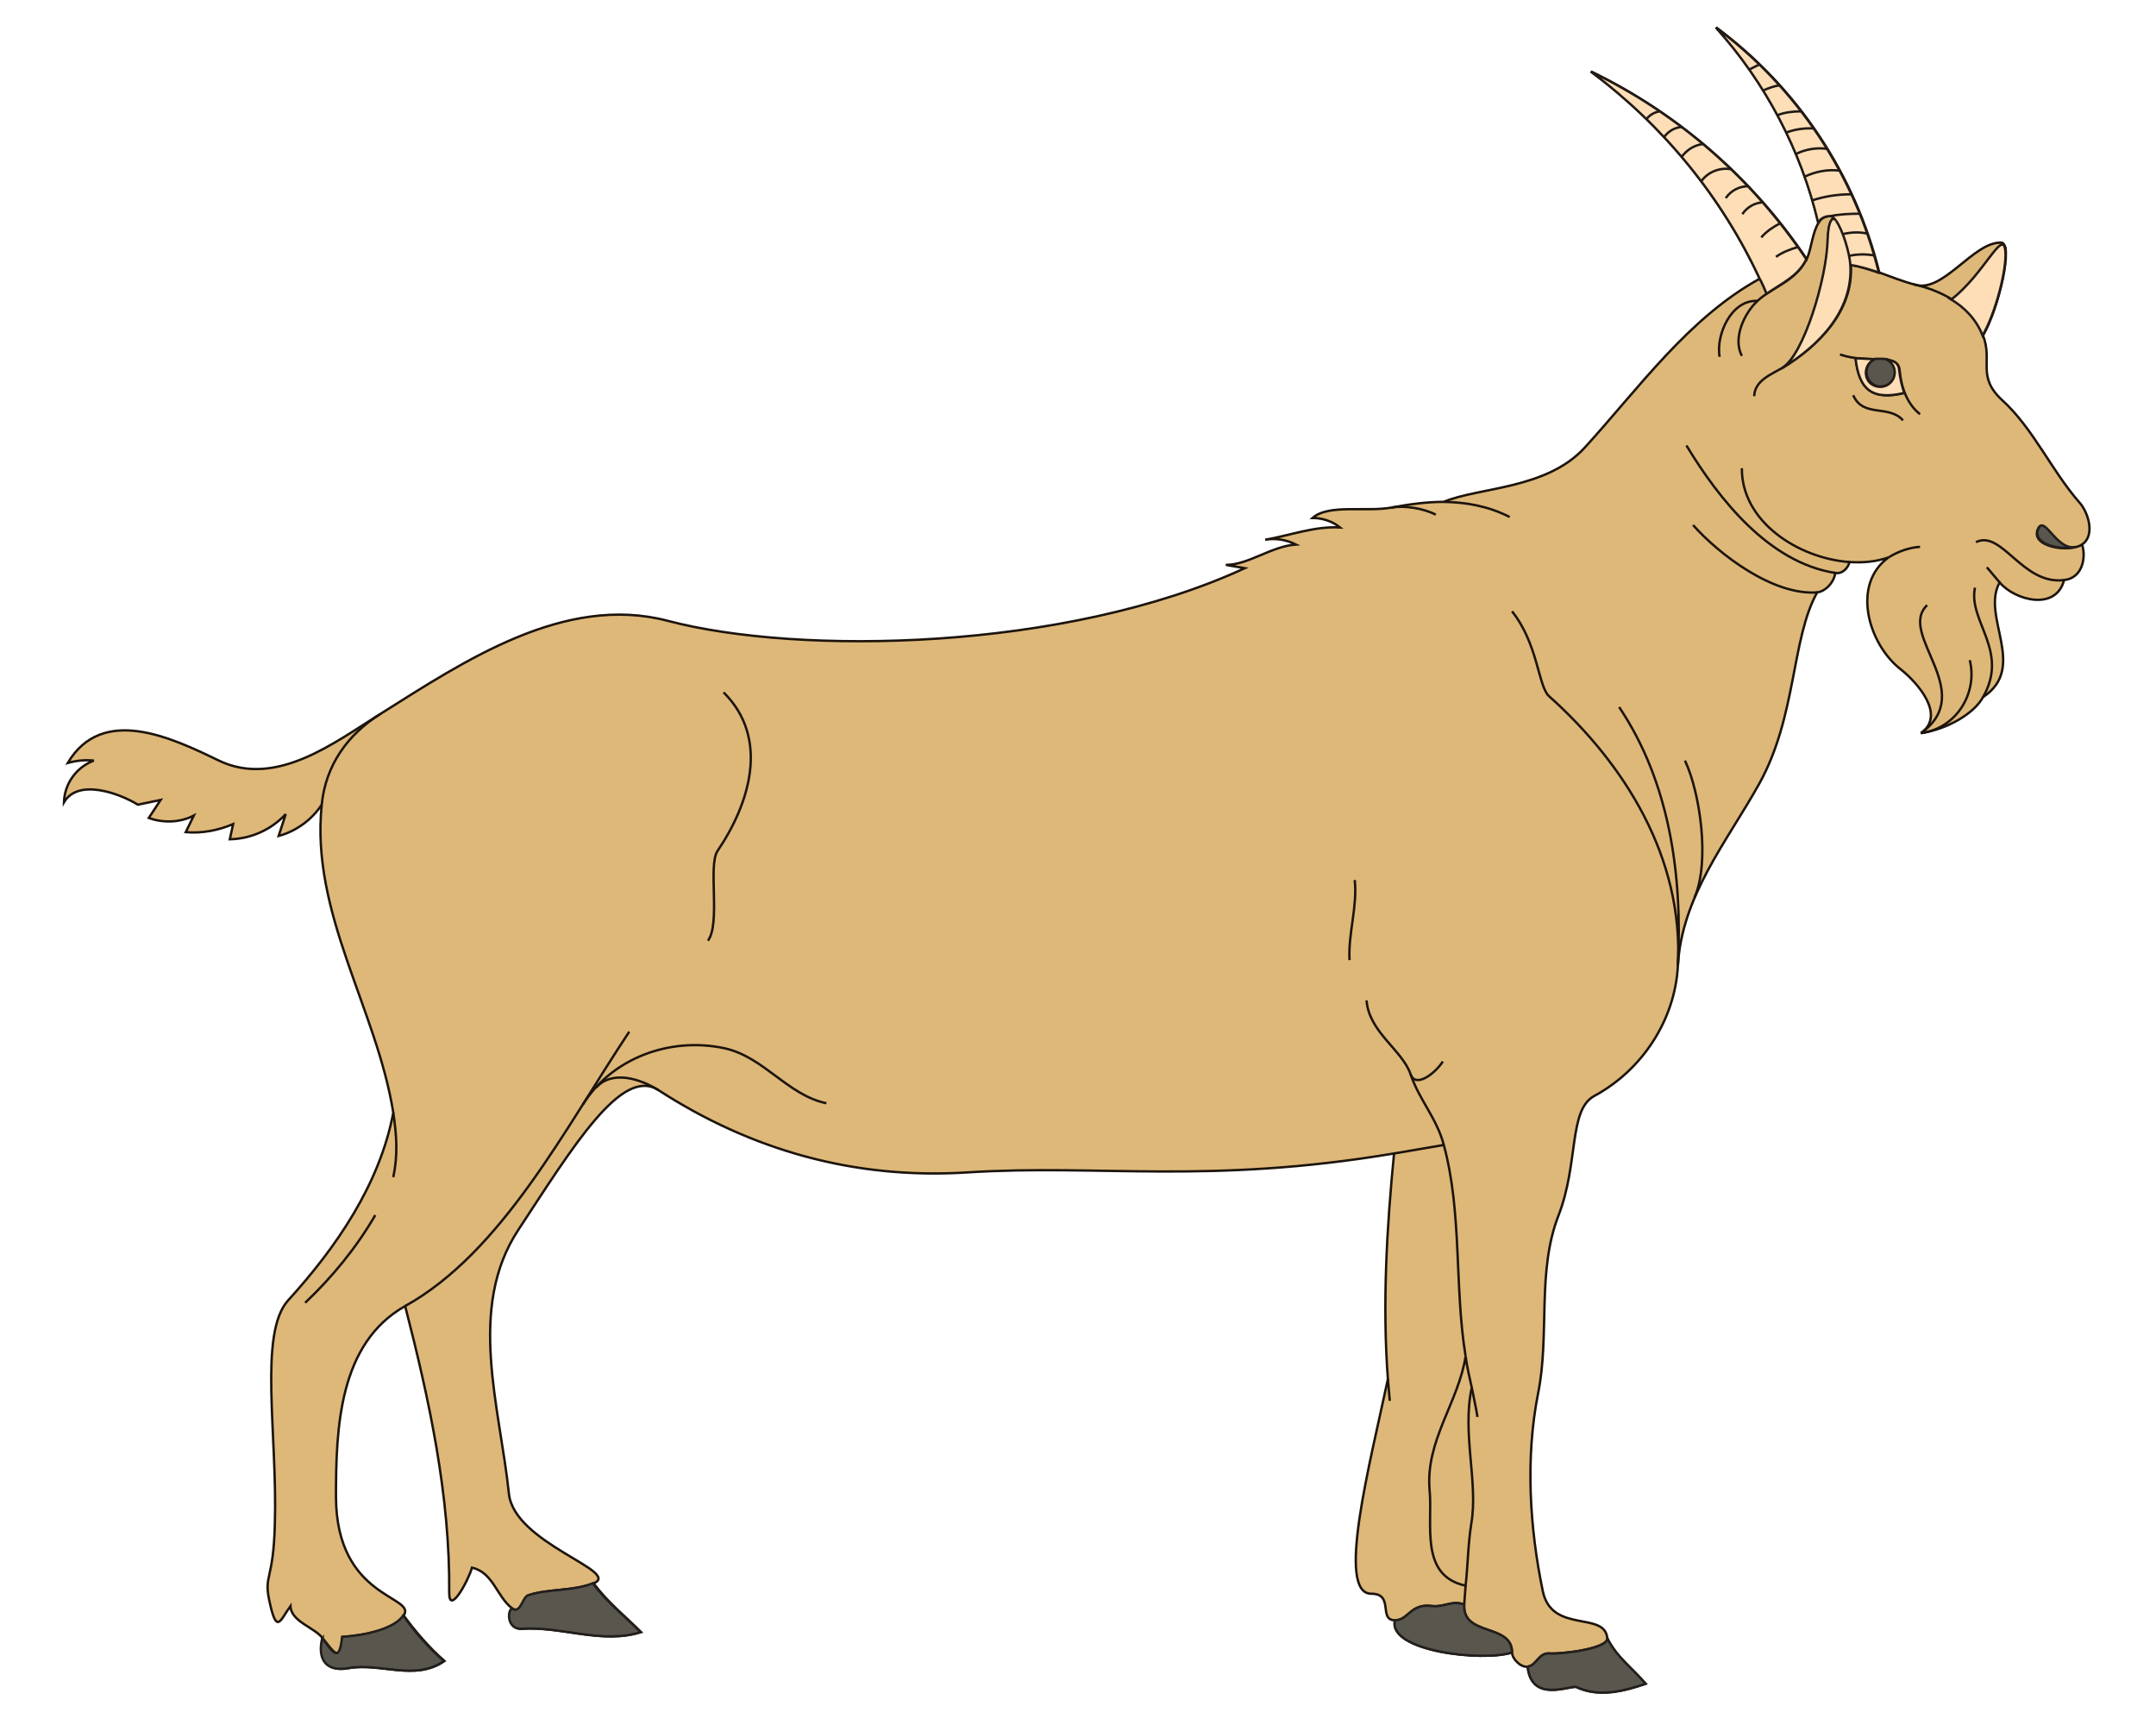 <?xml version="1.0" encoding="UTF-8"?>
<svg width="100mm" height="80mm" viewBox="0 0 273.75 227.5" xmlns="http://www.w3.org/2000/svg">
 <defs>
  <clipPath id="a">
   <path d="m0 0h912v758h-912v-758z"/>
  </clipPath>
 </defs>
 <g transform="matrix(1.25,0,0,-1.25,0,227.5)">
  <g transform="scale(.24)">
   <g clip-path="url(#a)">
    <path d="m647.082,31.875c-13.125-4.168-54.789.625-51.457,14.168-7.5,0-.207,11.664-10.418,11.664-15.625,0-.625,57.086 7.293,94.375-2.5,33.125-.418,67.293 2.707,99.168-82.289-13.75-129.164-4.582-187.707-8.332-49.582-3.125-95,9.789-135.832,36.25-16.043,10.207-37.086-24.375-61.461-61.461-22.707-34.375-8.125-77.914-4.164-116.039 2.289-21.875 49.789-34.168 37.289-39.375 5.836-8.125 13.75-14.375 20.836-21.461-17.293-5.414-34.793,2.711-52.5,1.461-5.836-.211-6.043,7.5-4.168,8.957-6.875,5.207-8.332,15.832-17.707,17.918-1.461-5.418-10-21.25-10-11.043 .414,42.5-8.75,84.793-19.375,126.043-29.168-16.461-30.418-53.75-30.418-83.961 .207-45 35.625-43.332 29.793-52.082 5-6.875 11.25-14.168 17.914-20-12.914-8.957-27.707-.625-42.082-3.125-10.207-1.875-13.332,4.582-11.457,13.125-3.543,4.793-13.961,7.293-14.168,14.168-4.582-6.25-6.043-13.125-9.375,2.707-2.293,11.043 1.875,8.543 2.5,33.125 1.25,39.375-7.293,83.957 5.832,98.543 21.043,23.125 40.211,50.832 46.25,82.5-7.289,45.625-36.457,87.707-31.457,135.414-4.375-6.664-11.25-11.664-18.957-13.75l3.125,9.586c-6.461-6.875-15.211-10.836-24.586-11.043l1.461,6.668c-6.461-2.711-13.543-4.168-20.836-3.543l3.543,7.293c-6.043-3.125-13.543-3.336-19.793-1.043l5.211,7.918-10-2.086c-8.125,5-26.25,11.668-32.5,1.043 .207,8.125 5.414,15.418 13.125,18.332-3.961.418-7.711,0-11.461-1.039 15.211,25.625 45.836,11.039 66.461,1.039 25.207-12.082 51.039,8.125 70.832,20.418 37.082,23.332 81.043,52.918 126.457,41.043 57.5-15.211 174.793-13.336 253.75,23.125l-8.332,1.457c10,0 19.793,8.125 30.832,8.957-4.164,2.086-8.957,2.918-13.539,2.086 10.832,1.875 21.664,6.039 32.914,5.414-3.332,2.711-7.707,4.168-12.082,4.168 7.082,6.25 23.332,2.5 34.793,4.582 7.707,1.461 15.414,2.5 22.914,2.5 15.211,6.461 45,5.418 61.875,23.75 23.75,26.043 45.836,57.293 77.086,74.375-16.875,36.043-42.293,67.293-74.168,91.043 38.332-18.543 71.043-47.082 94.793-82.5 2.082,4.793 2.5,11.875 5.207,16.043-7.707,31.875-23.125,61.457-45,85.832 35.625-26.457 61.043-64.582 71.668-107.707 5.207-1.875 10.414-3.961 15.207-5.211 12.5-4.582 26.043,18.75 38.332,18.336 5.625,0-.832-28.543-7.914-40.836 4.375-11.25-2.918-17.914 8.332-28.332 13.75-12.5 21.875-31.25 34.168-45.207 3.539-3.961 7.082-14.168 1.039-18.336 1.875-5.625.211-14.789-7.914-15.625-3.543-13.75-21.668-8.957-28.336-1.039-8.332-15 12.5-37.293-7.289-50.418-3.961-7.293-15.836-14.168-27.293-15.832 11.043,7.914-1.457,22.082-8.75,27.914-14.375,11.043-22.082,37.5-5.418,49.375-5.207-1.875-11.039-2.5-17.289-2.082-.418-2.293-2.918-5.418-6.25-4.793-.418-3.957-4.168-8.125-7.918-8.539-11.457-20.418-8.957-54.586-25.625-84.375-14.168-25.418-33.957-49.168-35.625-79.793-1.25-23.75-15.625-45.832-36.875-57.293-11.25-6.25-6.668-29.375-15.625-52.5-9.582-24.582-3.75-52.289-8.957-78.125-5.625-28.332-3.75-59.164 2.082-87.082 3.957-18.75 27.293-8.543 28.332-20.625 3.961-8.125 11.043-13.332 16.875-20-9.789-3.332-20.625-6.043-30.414-1.457-2.5,1.039-19.793-7.293-21.461,8.957-3.125-.418-6.875,3.543-6.875,6.25" fill="#deb879"/>
    <path d="m647.082,31.875c-13.125-4.168-54.789.625-51.457,14.168-7.5,0-.207,11.664-10.418,11.664-15.625,0-.625,57.086 7.293,94.375-2.5,33.125-.418,67.293 2.707,99.168-82.289-13.75-129.164-4.582-187.707-8.332-49.582-3.125-95,9.789-135.832,36.25-16.043,10.207-37.086-24.375-61.461-61.461-22.707-34.375-8.125-77.914-4.164-116.039 2.289-21.875 49.789-34.168 37.289-39.375 5.836-8.125 13.75-14.375 20.836-21.461-17.293-5.414-34.793,2.711-52.5,1.461-5.836-.211-6.043,7.5-4.168,8.957-6.875,5.207-8.332,15.832-17.707,17.918-1.461-5.418-10-21.25-10-11.043 .414,42.5-8.75,84.793-19.375,126.043-29.168-16.461-30.418-53.75-30.418-83.961 .207-45 35.625-43.332 29.793-52.082 5-6.875 11.25-14.168 17.914-20-12.914-8.957-27.707-.625-42.082-3.125-10.207-1.875-13.332,4.582-11.457,13.125-3.543,4.793-13.961,7.293-14.168,14.168-4.582-6.25-6.043-13.125-9.375,2.707-2.293,11.043 1.875,8.543 2.5,33.125 1.25,39.375-7.293,83.957 5.832,98.543 21.043,23.125 40.211,50.832 46.25,82.5-7.289,45.625-36.457,87.707-31.457,135.414-4.375-6.664-11.25-11.664-18.957-13.75l3.125,9.586c-6.461-6.875-15.211-10.836-24.586-11.043l1.461,6.668c-6.461-2.711-13.543-4.168-20.836-3.543l3.543,7.293c-6.043-3.125-13.543-3.336-19.793-1.043l5.211,7.918-10-2.086c-8.125,5-26.25,11.668-32.5,1.043 .207,8.125 5.414,15.418 13.125,18.332-3.961.418-7.711,0-11.461-1.039 15.211,25.625 45.836,11.039 66.461,1.039 25.207-12.082 51.039,8.125 70.832,20.418 37.082,23.332 81.043,52.918 126.457,41.043 57.5-15.211 174.793-13.336 253.75,23.125l-8.332,1.457c10,0 19.793,8.125 30.832,8.957-4.164,2.086-8.957,2.918-13.539,2.086 10.832,1.875 21.664,6.039 32.914,5.414-3.332,2.711-7.707,4.168-12.082,4.168 7.082,6.25 23.332,2.5 34.793,4.582 7.707,1.461 15.414,2.5 22.914,2.5 15.211,6.461 45,5.418 61.875,23.75 23.75,26.043 45.836,57.293 77.086,74.375-16.875,36.043-42.293,67.293-74.168,91.043 38.332-18.543 71.043-47.082 94.793-82.5 2.082,4.793 2.5,11.875 5.207,16.043-7.707,31.875-23.125,61.457-45,85.832 35.625-26.457 61.043-64.582 71.668-107.707 5.207-1.875 10.414-3.961 15.207-5.211 12.5-4.582 26.043,18.75 38.332,18.336 5.625,0-.832-28.543-7.914-40.836 4.375-11.25-2.918-17.914 8.332-28.332 13.75-12.5 21.875-31.25 34.168-45.207 3.539-3.961 7.082-14.168 1.039-18.336 1.875-5.625.211-14.789-7.914-15.625-3.543-13.75-21.668-8.957-28.336-1.039-8.332-15 12.5-37.293-7.289-50.418-3.961-7.293-15.836-14.168-27.293-15.832 11.043,7.914-1.457,22.082-8.75,27.914-14.375,11.043-22.082,37.5-5.418,49.375-5.207-1.875-11.039-2.5-17.289-2.082-.418-2.293-2.918-5.418-6.25-4.793-.418-3.957-4.168-8.125-7.918-8.539-11.457-20.418-8.957-54.586-25.625-84.375-14.168-25.418-33.957-49.168-35.625-79.793-1.25-23.75-15.625-45.832-36.875-57.293-11.25-6.25-6.668-29.375-15.625-52.5-9.582-24.582-3.75-52.289-8.957-78.125-5.625-28.332-3.75-59.164 2.082-87.082 3.957-18.75 27.293-8.543 28.332-20.625 3.961-8.125 11.043-13.332 16.875-20-9.789-3.332-20.625-6.043-30.414-1.457-2.5,1.039-19.793-7.293-21.461,8.957-3.125-.418-6.875,3.543-6.875,6.25z" fill="none" stroke="#1c140c" stroke-width="1.042"/>
    <path d="m626.668,61.25c-20.418,4.375-14.375,27.082-15.836,42.082-1.875,21.668 12.711,38.543 15.836,58.75 .625-4.582 1.664-9.164 2.707-13.75-4.375-20 2.918-41.875-.207-59.789-1.461-9.168-1.461-17.918-2.5-27.293" fill="#deb879"/>
    <path d="m626.668,61.25c-20.418,4.375-14.375,27.082-15.836,42.082-1.875,21.668 12.711,38.543 15.836,58.75 .625-4.582 1.664-9.164 2.707-13.75-4.375-20 2.918-41.875-.207-59.789-1.461-9.168-1.461-17.918-2.5-27.293z" fill="none" stroke="#1c140c" stroke-width="1.042"/>
    <path d="m626.668,61.25-.625-8.332c-.836-14.168 21.039-8.125 21.039-21.043" fill="none" stroke="#1c140c" stroke-width="1.042"/>
    <path d="m653.957,25.625c3.961.625 4.793,6.043 9.375,5.832 5.418-.414 26.043,2.086 25.625,6.668" fill="none" stroke="#1c140c" stroke-width="1.042"/>
    <path d="m626.04 52.918c-5.211 2.082-8.75-1.25-14.168-0.625-9.582 1.25-10.207-6.25-16.25-6.25" fill="none" stroke="#1c140c" stroke-width="1.042"/>
    <path d="m243.33 62.293c-8.957-3.543-19.375-2.293-28.332-5.211-2.918-0.832-3.543-8.539-7.5-5.832" fill="none" stroke="#1c140c" stroke-width="1.042"/>
    <path d="m159.79 48.125c-3.75-5.832-16.461-8.75-26.668-9.375-1.25-12.082-4.168-6.457-8.957-0.625" fill="none" stroke="#1c140c" stroke-width="1.042"/>
    <path d="m160.42 184.17c42.707 23.75 70.414 78.332 98.539 120.62" fill="none" stroke="#1c140c" stroke-width="1.042"/>
    <path d="m238.54 272.71c12.5 20.211 38.125 30 62.289 24.793 17.293-3.75 27.711-20.625 44.793-24.168" fill="none" stroke="#1c140c" stroke-width="1.042"/>
    <path d="m271.67 279.17c-7.711 4.789-20.211 8.957-27.293 1.039" fill="none" stroke="#1c140c" stroke-width="1.042"/>
    <path d="m116.46 185.62c11.875 11.25 22.5 24.168 30.836 38.543" fill="none" stroke="#1c140c" stroke-width="1.042"/>
    <path d="m155.21 240.83c2.086 10 1.461 18.336 0 28.336" fill="none" stroke="#1c140c" stroke-width="1.042"/>
    <path d="m123.75 404.58c1.668 17.5 11.668 31.043 25.625 39.793" fill="none" stroke="#1c140c" stroke-width="1.042"/>
    <path d="m300.42 453.96c20.414-20.207 11.457-48.957-2.711-69.789-4.164-6.461 1.461-31.875-4.164-39.375" fill="none" stroke="#1c140c" stroke-width="1.042"/>
    <path d="m577.92 371.46c1.25-11.875-2.918-23.332-2.293-35.207" fill="none" stroke="#1c140c" stroke-width="1.042"/>
    <path d="m583.12 318.54c1.043-13.961 15.625-21.668 19.375-32.5 2.082-6.043 10.418 0 14.168 5.625" fill="none" stroke="#1c140c" stroke-width="1.042"/>
    <path d="m595.21 251.25 21.875 3.75" fill="none" stroke="#1c140c" stroke-width="1.042"/>
    <path d="m602.5 286.04c3.75-11.25 11.457-19.168 14.582-31.043 8.125-30 4.586-62.293 9.586-92.918" fill="none" stroke="#1c140c" stroke-width="1.042"/>
    <path d="m629.38 148.33c0.832-4.375 1.875-8.75 2.5-12.914" fill="none" stroke="#1c140c" stroke-width="1.042"/>
    <path d="m593.33 142.5-0.832 9.582" fill="none" stroke="#1c140c" stroke-width="1.042"/>
    <path d="m720 333.75c2.5 47.293-23.125 88.543-56.668 118.54-4.789 4.375-4.789 22.914-16.25 37.289" fill="none" stroke="#1c140c" stroke-width="1.042"/>
    <path d="m613.54 532.08c-5.211 2.711-13.75 4.168-19.375 3.125" fill="none" stroke="#1c140c" stroke-width="1.042"/>
    <path d="m617.08 537.71c10-0.207 19.586-1.875 28.961-6.664" fill="none" stroke="#1c140c" stroke-width="1.042"/>
    <path d="m694.17 447.5c22.082-32.918 27.914-73.332 25.832-113.75" fill="none" stroke="#1c140c" stroke-width="1.042"/>
    <path d="m727.29 363.75c6.875 15.625 2.5 46.043-4.168 60.207" fill="none" stroke="#1c140c" stroke-width="1.042"/>
    <path d="m781.25 497.92c-19.375-1.461-43.125 16.664-54.582 29.582" fill="none" stroke="#1c140c" stroke-width="1.042"/>
    <path d="m723.75 562.5c14.375-23.75 36.25-51.457 65.418-56.043" fill="none" stroke="#1c140c" stroke-width="1.042"/>
    <path d="m795.42 511.25c-22.711 1.668-47.5 17.918-47.293 41.25" fill="none" stroke="#1c140c" stroke-width="1.042"/>
    <path d="m738.33 601.46c-1.664 9.793 5.211 25.211 16.668 24.586" fill="none" stroke="#1c140c" stroke-width="1.042"/>
    <path d="m759.17 629.17c-1.043 2.289-2.086 4.582-3.125 6.875" fill="none" stroke="#1c140c" stroke-width="1.042"/>
    <path d="m748.12 601.88c-4.168 7.918 1.25 18.957 6.875 24.168 6.457 6.039 17.293 8.957 21.457 18.332" fill="none" stroke="#1c140c" stroke-width="1.042"/>
    <path d="m781.88 660.42c1.043 1.875 2.707 2.914 5.207 2.914 3.543 0 8.336-13.957 8.961-21.457 1.25-20.207-14.168-35.625-30-45.207-5-2.918-12.293-5.625-12.5-12.5" fill="none" stroke="#1c140c" stroke-width="1.042"/>
    <path d="m766.04 596.67c9.375 5.625 19.582 38.957 20 56.25 0.207 8.539 2.082 10.625 3.75 8.332" fill="none" stroke="#1c140c" stroke-width="1.042"/>
    <path d="m772.92 649.79c-3.336-1.043-6.668-2.293-9.793-4.375" fill="none" stroke="#1c140c" stroke-width="1.042"/>
    <path d="m756.88 653.96c2.293 2.711 5 4.586 8.125 6.25" fill="none" stroke="#1c140c" stroke-width="1.042"/>
    <path d="m757.5 669.38c-3.75-0.207-6.875-2.082-8.957-5.207" fill="none" stroke="#1c140c" stroke-width="1.042"/>
    <path d="m741.04 671.25c2.289 3.332 6.039 5.207 10 5.207" fill="none" stroke="#1c140c" stroke-width="1.042"/>
    <path d="m743.54 683.96c-5.211 0.836-10.211-1.25-13.125-5.414" fill="none" stroke="#1c140c" stroke-width="1.042"/>
    <path d="m721.88 689.38c2.082 3.125 5.418 5.207 9.375 5.625" fill="none" stroke="#1c140c" stroke-width="1.042"/>
    <path d="m721.88 702.5c-3.125-0.207-6.043-1.875-7.918-4.375" fill="none" stroke="#1c140c" stroke-width="1.042"/>
    <path d="m706.25 706.04c1.457 1.664 3.543 2.914 5.832 3.332" fill="none" stroke="#1c140c" stroke-width="1.042"/>
    <path d="m751.46 727.71 4.586 2.293" fill="none" stroke="#1c140c" stroke-width="1.042"/>
    <path d="m764.79 720.83c-2.5-0.625-5-1.25-7.293-2.289" fill="none" stroke="#1c140c" stroke-width="1.042"/>
    <path d="m763.75 707.71c3.543 1.25 7.082 1.668 10.625 1.668" fill="none" stroke="#1c140c" stroke-width="1.042"/>
    <path d="m779.793,701.875c-4.168.207-8.336-.418-12.086-1.875" fill="none" stroke="#1c140c" stroke-width="1.042"/>
    <path d="m785.83 692.71c-4.789 0.836-9.582 0-13.75-2.289" fill="none" stroke="#1c140c" stroke-width="1.042"/>
    <path d="m791.25,683.332c-5.418.625-10.625-.414-15.418-2.707" fill="none" stroke="#1c140c" stroke-width="1.042"/>
    <path d="m779.17 670.21c5.625 1.875 11.457 2.5 17.289 2.5" fill="none" stroke="#1c140c" stroke-width="1.042"/>
    <path d="m800.21 664.38c-4.375 0-8.75-0.207-13.125-1.043" fill="none" stroke="#1c140c" stroke-width="1.042"/>
    <path d="m792.707,655.418c3.543.832 7.086,1.039 10.836.207" fill="none" stroke="#1c140c" stroke-width="1.042"/>
    <path d="m806.457,646.043c-3.539.625-7.289.625-11.039-.211" fill="none" stroke="#1c140c" stroke-width="1.042"/>
    <path d="m796.04 641.88c3.75-0.625 8.125-1.875 12.5-3.543" fill="none" stroke="#1c140c" stroke-width="1.042"/>
    <path d="m823.75 633.33c11.043-2.5 25.207-8.75 30.418-22.5" fill="none" stroke="#1c140c" stroke-width="1.042"/>
    <path d="m840.42 626.67c14.375 10.832 22.707 31.457 23.75 21.457" fill="none" stroke="#1c140c" stroke-width="1.042"/>
    <path d="m897.71 518.96c-5.625-3.75-23.125-1.039-19.375 6.875 2.711 5.836 8.125-10 16.25-8.125" fill="none" stroke="#1c140c" stroke-width="1.042"/>
    <path d="m889.79 503.33c-18.336-2.289-27.293 22.293-38.75 16.668" fill="none" stroke="#1c140c" stroke-width="1.042"/>
    <path d="m861.46 502.29-5.625 6.664" fill="none" stroke="#1c140c" stroke-width="1.042"/>
    <path d="m850.62 500c-3.125-14.793 15.207-27.707 3.543-48.125" fill="none" stroke="#1c140c" stroke-width="1.042"/>
    <path d="m848.33 468.12c3.543-14.168-5.625-30-21.457-32.082 25.207 18.125-10.625 43.539 2.707 56.25" fill="none" stroke="#1c140c" stroke-width="1.042"/>
    <path d="m826.46 517.92c-4.582-0.211-9.789-2.086-13.75-4.586" fill="none" stroke="#1c140c" stroke-width="1.042"/>
    <path d="m818.96 573.54c-6.25 7.082-17.5 1.039-21.875 11.039" fill="none" stroke="#1c140c" stroke-width="1.042"/>
    <path d="m791.25,602.5c12.707-4.375 25.418,1.043 26.25-6.875 .625-7.293 3.125-14.793 8.957-19.375" fill="none" stroke="#1c140c" stroke-width="1.042"/>
    <path d="m819.79 585.62c-13.961-3.332-20 1.043-21.668 15.207" fill="none" stroke="#1c140c" stroke-width="1.042"/>
    <path d="m812.08 600.21c3.543-1.875 4.375-6.875 1.875-9.789-2.707-3.125-7.5-2.918-10 0.414-2.289 3.543-0.832 8.125 2.918 9.586" fill="none" stroke="#1c140c" stroke-width="1.042"/>
    <path d="m123.957,38.125c4.586-5.832 7.5-11.457 8.75.625 10.211.625 22.918,3.543 26.875,9.375 4.793-6.875 11.043-14.168 17.918-20-13.125-8.957-27.707-.625-42.082-3.125-10.418-1.875-13.543,4.582-11.461,13.125" fill="#59564d"/>
    <path d="m123.957,38.125c4.586-5.832 7.5-11.457 8.75.625 10.211.625 22.918,3.543 26.875,9.375 4.793-6.875 11.043-14.168 17.918-20-13.125-8.957-27.707-.625-42.082-3.125-10.418-1.875-13.543,4.582-11.461,13.125z" fill="none" stroke="#221e1c" stroke-width="1.042"/>
    <path d="m207.29 51.25c3.957-2.707 4.582 5 7.289 5.832 9.168 2.918 19.375 1.668 28.336 5.211 6.039-8.125 13.957-14.375 21.039-21.461-17.289-5.414-34.789 2.711-52.5 1.461-6.039-0.211-6.25 7.5-4.164 8.957" fill="#59564d"/>
    <path d="m207.29 51.25c3.957-2.707 4.582 5 7.289 5.832 9.168 2.918 19.375 1.668 28.336 5.211 6.039-8.125 13.957-14.375 21.039-21.461-17.289-5.414-34.789 2.711-52.5 1.461-6.039-0.211-6.25 7.5-4.164 8.957z" fill="none" stroke="#221e1c" stroke-width="1.042"/>
    <path d="m595.625,46.043c6.043,0 6.668,7.5 16.25,6.25 5.418-.625 8.957,2.707 14.168.625-.836-14.168 21.039-8.125 21.039-21.043-13.125-4.168-54.789.625-51.457,14.168" fill="#59564d"/>
    <path d="m595.625,46.043c6.043,0 6.668,7.5 16.25,6.25 5.418-.625 8.957,2.707 14.168.625-.836-14.168 21.039-8.125 21.039-21.043-13.125-4.168-54.789.625-51.457,14.168z" fill="none" stroke="#221e1c" stroke-width="1.042"/>
    <path d="m653.957,25.625c3.961.625 4.793,6.043 9.375,5.832 5.418-.414 26.043,2.086 25.625,6.668 3.961-8.125 11.043-13.125 16.875-20-9.789-3.332-20.625-6.043-30.414-1.457-2.5,1.039-19.793-7.293-21.461,8.957" fill="#59564d"/>
    <path d="m653.957,25.625c3.961.625 4.793,6.043 9.375,5.832 5.418-.414 26.043,2.086 25.625,6.668 3.961-8.125 11.043-13.125 16.875-20-9.789-3.332-20.625-6.043-30.414-1.457-2.5,1.039-19.793-7.293-21.461,8.957z" fill="none" stroke="#221e1c" stroke-width="1.042"/>
    <path d="m894.79 517.92c-7.293-1.668-19.375 1.457-16.25 8.125 2.707 5.832 8.125-10 16.25-8.125" fill="#59564d"/>
    <path d="m894.79 517.92c-7.293-1.668-19.375 1.457-16.25 8.125 2.707 5.832 8.125-10 16.25-8.125z" fill="none" stroke="#221e1c" stroke-width="1.042"/>
    <path d="m812.082,600.418c3.75-1.875 4.586-6.875 1.875-9.793-2.707-3.125-7.5-2.918-9.789.418-2.5,3.332-1.043,8.125 2.707,9.582 1.875,0 3.75,0 5.207-.207" fill="#59564d"/>
    <path d="m812.082,600.418c3.75-1.875 4.586-6.875 1.875-9.793-2.707-3.125-7.5-2.918-9.789.418-2.5,3.332-1.043,8.125 2.707,9.582 1.875,0 3.75,0 5.207-.207z" fill="none" stroke="#221e1c" stroke-width="1.042"/>
    <path d="m798.125,600.832c2.918-.207 5.832-.207 8.543-.414-3.75-1.461-5.211-6.043-2.918-9.586 2.293-3.125 7.293-3.539 10-.414s1.875,7.914-1.875,9.789c3.125-.414 5.207-1.457 5.418-4.582 .414-3.332 1.039-6.875 2.289-10-13.75-3.332-20,1.043-21.457,15.207" fill="#fddeb6"/>
    <path d="m798.125,600.832c2.918-.207 5.832-.207 8.543-.414-3.75-1.461-5.211-6.043-2.918-9.586 2.293-3.125 7.293-3.539 10-.414s1.875,7.914-1.875,9.789c3.125-.414 5.207-1.457 5.418-4.582 .414-3.332 1.039-6.875 2.289-10-13.75-3.332-20,1.043-21.457,15.207z" fill="none" stroke="#221a15" stroke-width="1.042"/>
    <path d="m766.04 596.67c9.164 5.625 19.375 38.957 19.789 56.25 0.211 8.539 2.293 10.625 3.75 8.332-0.832 1.25-1.875 2.082-2.707 2.082-2.293 0-4.168-1.039-5.207-2.914-7.5 31.875-23.125 61.457-45 85.832 35.625-26.457 61.039-64.582 71.664-107.71-4.375 1.457-8.539 2.707-12.5 3.332 1.25-20.207-13.957-35.625-29.789-45.207" fill="#fddeb6"/>
    <path d="m766.04 596.67c9.164 5.625 19.375 38.957 19.789 56.25 0.211 8.539 2.293 10.625 3.75 8.332-0.832 1.25-1.875 2.082-2.707 2.082-2.293 0-4.168-1.039-5.207-2.914-7.5 31.875-23.125 61.457-45 85.832 35.625-26.457 61.039-64.582 71.664-107.71-4.375 1.457-8.539 2.707-12.5 3.332 1.25-20.207-13.957-35.625-29.789-45.207z" fill="none" stroke="#221a15" stroke-width="1.042"/>
    <path d="m758.96 629.17c-0.832 2.289-1.875 4.582-3.125 6.875-16.664 35.832-42.289 67.082-74.164 90.832 38.539-18.543 71.039-47.082 94.789-82.5-3.539-7.5-11.25-10.832-17.5-15.207" fill="#fddeb6"/>
    <path d="m758.96 629.17c-0.832 2.289-1.875 4.582-3.125 6.875-16.664 35.832-42.289 67.082-74.164 90.832 38.539-18.543 71.039-47.082 94.789-82.5-3.539-7.5-11.25-10.832-17.5-15.207z" fill="none" stroke="#221a15" stroke-width="1.042"/>
    <path d="m840.21 626.67c14.375 11.039 22.711 31.457 23.75 21.457 0.836-7.918-4.375-27.707-10-37.293-2.707 7.086-7.914 12.293-13.75 15.836" fill="#fddeb6"/>
    <path d="m840.21 626.67c14.375 11.039 22.711 31.457 23.75 21.457 0.836-7.918-4.375-27.707-10-37.293-2.707 7.086-7.914 12.293-13.75 15.836z" fill="none" stroke="#221a15" stroke-width="1.042"/>
    <path d="m795.83 641.88c-0.414 5.625-3.332 15.207-6.25 19.375" fill="none" stroke="#221a15" stroke-width="1.042"/>
    <path d="m772.92 649.79c-3.543-1.043-6.875-2.293-9.793-4.375" fill="none" stroke="#221a15" stroke-width="1.042"/>
    <path d="m756.67 653.96c2.289 2.711 5.207 4.586 8.332 6.25" fill="none" stroke="#221a15" stroke-width="1.042"/>
    <path d="m757.29 669.38c-3.543-0.207-6.875-2.082-8.961-5.207" fill="none" stroke="#221a15" stroke-width="1.042"/>
    <path d="m741.04 671.25c2.289 3.332 6.039 5.207 9.789 5.207" fill="none" stroke="#221a15" stroke-width="1.042"/>
    <path d="m743.33 683.96c-5 0.836-10.207-1.25-13.125-5.414" fill="none" stroke="#221a15" stroke-width="1.042"/>
    <path d="m721.67 689.38c2.289 3.125 5.625 5.207 9.375 5.625" fill="none" stroke="#221a15" stroke-width="1.042"/>
    <path d="m721.67 702.5c-3.125-0.207-5.836-1.875-7.711-4.375" fill="none" stroke="#221a15" stroke-width="1.042"/>
    <path d="m706.25 706.04c1.25 1.664 3.332 2.914 5.625 3.332" fill="none" stroke="#221a15" stroke-width="1.042"/>
    <path d="m751.25 727.71 4.582 2.293" fill="none" stroke="#221a15" stroke-width="1.042"/>
    <path d="m764.58 720.83c-2.5-0.414-4.789-1.25-7.082-2.289" fill="none" stroke="#221a15" stroke-width="1.042"/>
    <path d="m763.75 707.71c3.332 1.25 6.875 1.668 10.418 1.668" fill="none" stroke="#221a15" stroke-width="1.042"/>
    <path d="m779.582,701.875c-4.164.207-8.332-.418-12.082-1.875" fill="none" stroke="#221a15" stroke-width="1.042"/>
    <path d="m771.88 690.62c4.168 2.082 8.957 2.918 13.75 2.293" fill="none" stroke="#221a15" stroke-width="1.042"/>
    <path d="m791.043,683.332c-5.211.625-10.625-.414-15.418-2.707" fill="none" stroke="#221a15" stroke-width="1.042"/>
    <path d="m778.96 670.21c5.625 1.875 11.461 2.711 17.293 2.711" fill="none" stroke="#221a15" stroke-width="1.042"/>
    <path d="m800 664.38c-4.375 0-8.75-0.207-12.918-1.043" fill="none" stroke="#221a15" stroke-width="1.042"/>
    <path d="m792.5,655.418c3.543.832 7.293,1.039 10.832.207" fill="none" stroke="#221a15" stroke-width="1.042"/>
    <path d="m806.25,646.043c-3.543.625-7.293.625-11.043-.211" fill="none" stroke="#221a15" stroke-width="1.042"/>
   </g>
  </g>
 </g>
</svg>
